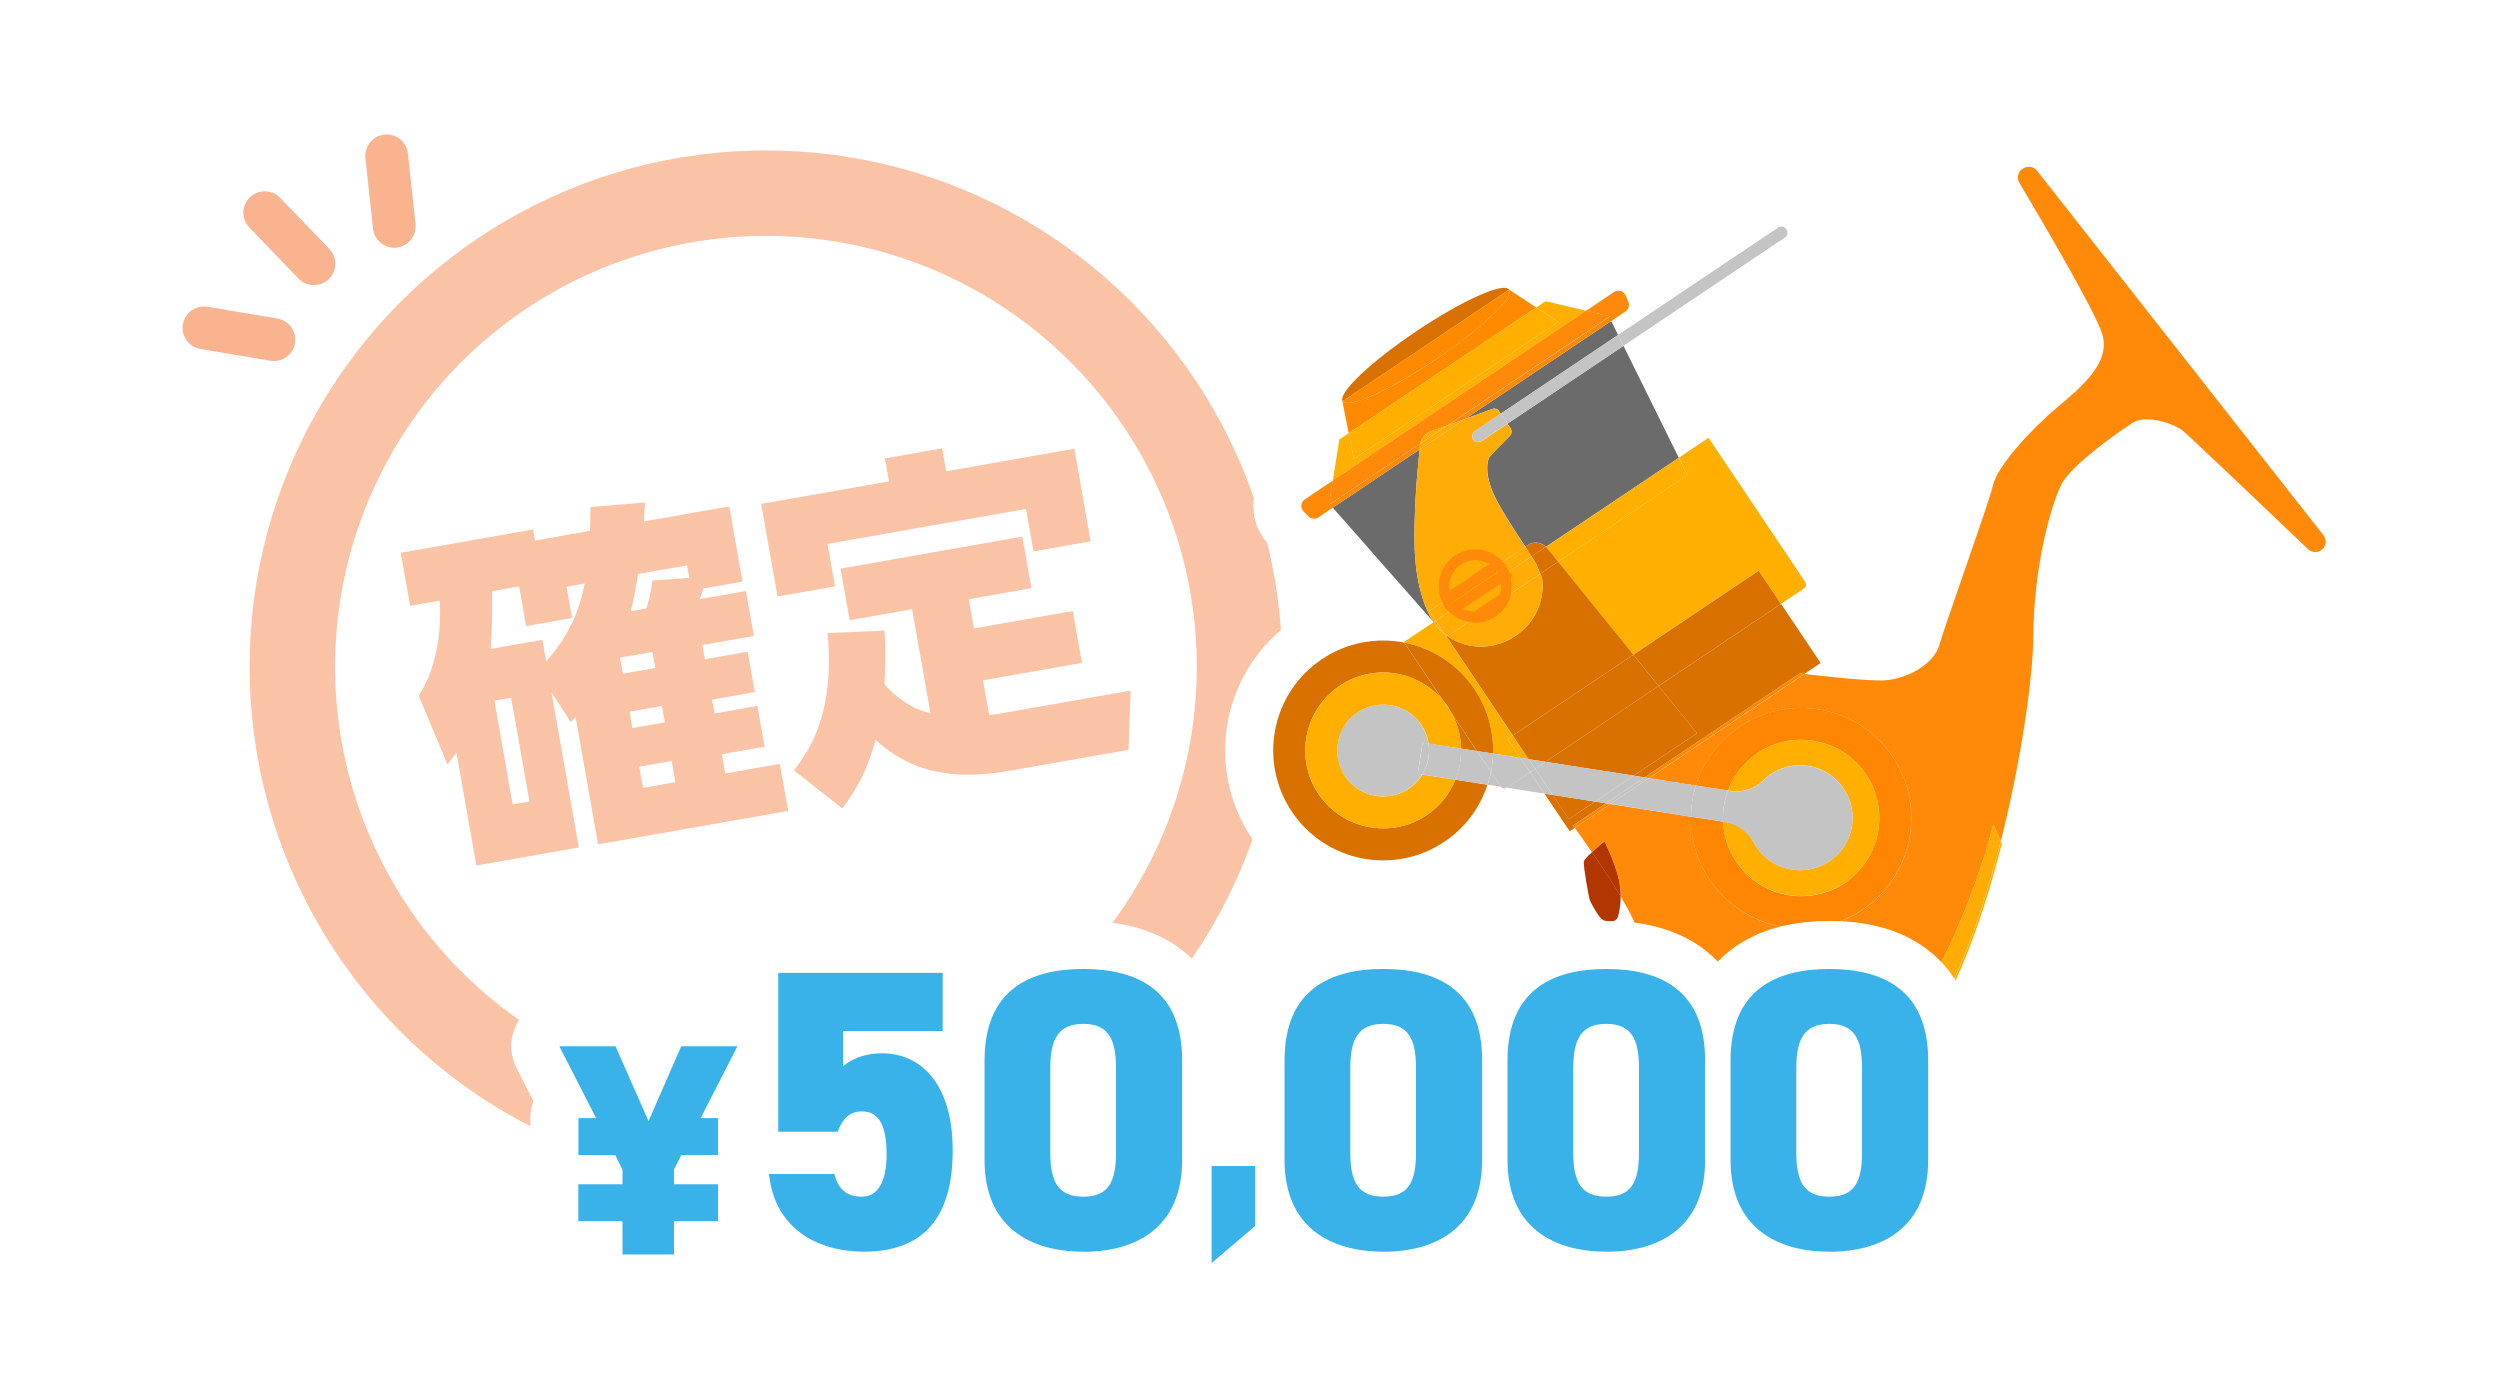 <?xml version="1.0" encoding="UTF-8"?><svg id="_レイヤー_1" xmlns="http://www.w3.org/2000/svg" xmlns:xlink="http://www.w3.org/1999/xlink" viewBox="0 0 270 150"><defs><style>.cls-1{stroke-miterlimit:10;}.cls-1,.cls-2{stroke:#ff8908;stroke-width:1.15px;}.cls-1,.cls-2,.cls-3{fill:#ffac07;}.cls-2,.cls-4,.cls-5,.cls-6,.cls-7{stroke-linecap:round;stroke-linejoin:round;}.cls-4{stroke:#fff;stroke-width:10.38px;}.cls-4,.cls-5,.cls-6,.cls-7,.cls-8{fill:none;}.cls-5{stroke:url(#_名称未設定グラデーション_8);}.cls-5,.cls-6,.cls-7{stroke-width:4.62px;}.cls-6{stroke:url(#_名称未設定グラデーション_8-2);}.cls-7{stroke:url(#_名称未設定グラデーション_8-3);}.cls-9{opacity:.4;}.cls-10{opacity:.5;}.cls-8{stroke:#f3681e;stroke-width:9.23px;}.cls-11{fill:#38b2e8;}.cls-11,.cls-12,.cls-13,.cls-14,.cls-15,.cls-16,.cls-17,.cls-18,.cls-19,.cls-20,.cls-21,.cls-3{stroke-width:0px;}.cls-12{fill:#c4c4c4;}.cls-13{fill:#d87100;}.cls-14{fill:#b23600;}.cls-15{fill:#ff8908;}.cls-16{fill:#ff8a00;}.cls-17{fill:#ff8603;}.cls-18{fill:#6b6b6b;}.cls-19{fill:#f3681e;}.cls-20{fill:#ffaf00;}.cls-21{fill:#fff;}</style><linearGradient id="_名称未設定グラデーション_8" x1="-603.11" y1="-814.44" x2="-592.3" y2="-814.44" gradientTransform="translate(755.03 -679.05) rotate(-97.96)" gradientUnits="userSpaceOnUse"><stop offset="0" stop-color="#f3681e"/><stop offset="1" stop-color="#f3681e"/></linearGradient><linearGradient id="_名称未設定グラデーション_8-2" x1="-610.63" y1="-821.26" x2="-603.71" y2="-821.26" xlink:href="#_名称未設定グラデーション_8"/><linearGradient id="_名称未設定グラデーション_8-3" x1="-600.31" y1="-802.92" x2="-588.04" y2="-802.92" xlink:href="#_名称未設定グラデーション_8"/></defs><rect class="cls-21" width="270" height="150"/><g class="cls-9"><circle class="cls-8" cx="82.72" cy="72.01" r="51.15"/><path class="cls-19" d="m69.66,54.27c-.03.7-.05.82-.11,2.04l9.21-1.62,1.43,8.12-4.21.74c-.15.45-.23.66-.42,1.16l5-.88.86,4.85-5.56.98.27,1.54,4.62-.82.77,4.36-4.62.82.27,1.5,4.62-.82.78,4.4-4.62.82.37,2.07,5.9-1.04.9,5.08-20.53,3.62-2.42-13.73c-.13.14-.2.19-.53.52l-2.08-3.2,2.95,16.74-11.06,1.95-2.15-12.18c-.15.22-.38.49-.98,1.26l-3.09-7.4c2.18-3.49,2.42-7.6,2.26-10.29l-3.2.56-1.01-5.72,14.29-2.52.21,1.2,5.94-1.05c.02-.78.02-1.21.05-2.57l5.88-.49Zm-10.69,17.2c1.09-1.28,3.37-3.97,4.17-8.45l-1.96.34.6,3.38-4.96.88-.75-4.29-2.93.52c.03,2.36.01,3.8-.14,6.23l5.57-.98.42,2.37Zm-3.77,3.88l-1.81.32,1.98,11.21,1.81-.32-1.98-11.21Zm15.26-4.94l-3.5.62.31,1.73,3.5-.62-.31-1.73Zm1.03,5.83l-3.5.62.31,1.77,3.5-.62-.31-1.77Zm-2.59-14.24c-.25,1.67-.44,2.56-.77,4.01l1.69-.3c.17-.57.44-1.44.63-3.02l3.99-.28-.24-1.35-5.3.93Zm3.64,20.18l-3.5.62.4,2.29,3.5-.62-.4-2.29Z"/><path class="cls-19" d="m101.75,48.42l.44,2.48,13.84-2.44,1.76,10-6.17,1.09-.81-4.59-21.44,3.78.81,4.59-6.21,1.09-1.76-10,13.8-2.43-.44-2.48,6.17-1.09Zm-3.26,17.37l-6.73,1.19-.98-5.57,19.63-3.46.98,5.57-6.77,1.19.56,3.16,10.68-1.88.99,5.6-10.68,1.88.66,3.76c.95-.13,1.51-.23,1.89-.29l13.39-2.36-.23,6.4-12.9,2.27c-8.69,1.53-12.38-1.58-14.43-3.35-.78,2.85-1.61,4.74-3.58,7.42l-5.22-4.12c1.74-2.25,4.41-6.21,3.63-14.83l6.16-.27c.14,2.54.07,3.94-.02,5.82,1.29,1.4,2.9,2.63,4.97,3.12l-1.98-11.24Z"/></g><path class="cls-4" d="m171.93,92.04c-.46.42-.86.84-.88,1.02-.06.43.51,3.82.67,4.2.16.38.93,1.82,1.4,2.09s1.35.27,1.57-.22c.14-.33.34-1.23.34-2.34-.94-1.58-2.11-3.33-3.09-4.76Z"/><path class="cls-4" d="m162.98,31.28c-.57-.85-5.05,1.16-10.01,4.49-4.96,3.33-8.52,6.71-7.95,7.56h0l17.97-12.05h0Z"/><path class="cls-4" d="m162.99,31.27h-.01c.57.86-2.99,4.24-7.95,7.57-4.96,3.33-9.44,5.34-10.01,4.49l-.04.03.68,3.43,20.25-13.58-2.92-1.93Z"/><path class="cls-4" d="m155.03,38.84c4.96-3.33,8.52-6.71,7.95-7.56l-17.97,12.05c.57.85,5.05-1.16,10.01-4.49Z"/><polygon class="cls-4" points="166.92 32.53 165.91 33.21 168.28 34.77 146.21 49.57 145.66 46.79 144.65 47.46 143.94 51.9 171.29 33.56 166.92 32.53"/><polygon class="cls-4" points="168.28 34.77 165.91 33.21 145.66 46.79 146.21 49.57 168.28 34.77"/><path class="cls-4" d="m152.79,59.39c-.14-3.8.27-8.45.53-10.85l-9.38,6.29,10.88,12.35s0-.01-.01-.02c-.2-.28-1.83-2.73-2.02-7.78Z"/><path class="cls-4" d="m161.17,44.17c.27-.1.57,0,.73.24l.18.27,12.67-8.5-.74-1.51-15.03,10.08-.72.48c1.21-.44,2.33-.85,2.91-1.06Z"/><path class="cls-4" d="m163.15,46.28c.16.25.13.57-.07.78-.64.64-1.92,1.93-2.18,2.27-.35.46-.6,2.16.74,4.71.84,1.6,2.12,3.51,3.09,5l.27-.18c.62-.42,1.44-.32,1.96.2l14.35-9.62-5.97-12.09-12.53,8.4.35.52Z"/><path class="cls-4" d="m220,18.44c-.36-.46-1.02-.57-1.51-.24l-.06.04c-.5.33-.65,1-.34,1.51,1.9,3.19,8.15,13.76,8.94,16.3.93,2.99-1.9,5.48-4.85,7.95-2.95,2.46-6.47,6.4-6.92,8.36-.45,1.96-5.21,15.14-5.81,17.3s-3.73,3.77-6.14,3.83c-2.01.04-6.88-.52-8.43-.7l-16.79,11.26,5.07.8c.78-2.51,2.38-4.79,4.74-6.37,5.46-3.66,12.85-2.2,16.51,3.26,3.66,5.46,2.2,12.85-3.26,16.51-5.46,3.66-12.85,2.2-16.51-3.26-1.4-2.08-2.04-4.45-2.01-6.78l-8.71-1.37-3.84,2.57c.32.45,1.02,1.42,1.85,2.63.63-.58,1.36-1.17,1.36-1.17,0,0,1.19,2.43,1.57,4.23.12.59.16,1.16.16,1.7.83,1.39,1.49,2.64,1.7,3.41.31,1.17,1.31,2.94,2.6,4.79,3.31-.6,5.3,2.36,7.63,4.32,2.34,1.95,9.92,4.06,12.7,4.39,2.79.33,3.65-.83,5.18-2.35,7.12-8.49,10.45-22.34,10.45-22.34l.81,1.82c2.25-8.91,3.48-17.8,3.5-22.02.05-7.81,1.99-14.54,3.1-16.61s6.2-5.63,7.64-6.55c1.44-.92,4.44.06,5.43.87.81.67,10.25,9.67,13.51,12.78.55.52,1.44.37,1.78-.31.2-.39.15-.86-.12-1.2l-30.93-39.36Z"/><path class="cls-4" d="m173.29,90.87s-.73.59-1.36,1.17c.98,1.43,2.15,3.18,3.09,4.76,0-.53-.04-1.11-.16-1.7-.38-1.8-1.57-4.23-1.57-4.23Z"/><path class="cls-4" d="m183.26,79.19l-6.83,4.58,1.18.19,16.77-11.24s.19.02.49.06l1.76-1.18-4.28-6.38-13.22,8.87,4.13,5.1Z"/><path class="cls-4" d="m173.44,86.76l-1.18-.19-2.82,1.89-1.75-2.61-.89-.14,2.73,4.07.56-.38c-.12-.17-.19-.26-.19-.26l3.55-2.38Z"/><path class="cls-4" d="m173.44,86.76l-3.55,2.38s.07.1.19.26l3.84-2.57-.47-.07Z"/><path class="cls-4" d="m177.61,83.96l.47.07,16.79-11.26c-.3-.04-.49-.06-.49-.06l-16.77,11.24Z"/><path class="cls-4" d="m159.25,74.44c1.43,2.13,2.07,4.56,2,6.95l2.95.46-1.37-2.04.55-.37-7.16-10.68h0s-.39-.44-.39-.44c-.37-.33-.71-.7-1-1.13l-3.21,2.15.03.05c2.99.58,5.76,2.31,7.59,5.04Z"/><path class="cls-4" d="m168.28,60.67l8.12,10.03,13.54-9.08,2.41,3.59,2.48-1.66c.23-.15.29-.46.14-.69l-10.45-15.58-3.21,2.16.93,1.87-13.96,9.36Z"/><path class="cls-4" d="m162.73,85.08l-.61-.1c.16.17.4.21.61.1Z"/><path class="cls-4" d="m155.83,68.32l.39.44h0s-.16-.24-.16-.24c-.08-.06-.15-.13-.22-.19Z"/><path class="cls-4" d="m167.06,59.18l1.21,1.5,13.96-9.36-.93-1.87-14.35,9.62s.08.07.11.11Z"/><polygon class="cls-4" points="163.38 79.44 162.83 79.81 164.2 81.85 165.09 81.99 163.38 79.44"/><polygon class="cls-4" points="176.4 70.71 179.13 74.08 192.35 65.22 189.94 61.63 176.4 70.71"/><path class="cls-4" d="m153.32,48.54c.02-.17.04-.33.05-.48,0-.06.02-.11.03-.16l-9.88,6.63.42-2.63-3.02,2.03c-.45.3-.51.93-.13,1.31l.53.53c.29.29.74.33,1.07.1l1.55-1.04h0l9.38-6.29Z"/><path class="cls-4" d="m156.35,45.93c.62-.22,1.27-.46,1.9-.69l.72-.48,16.58-11.12c.34-.23.47-.66.31-1.03l-.29-.69c-.21-.5-.81-.68-1.26-.38l-3.02,2.03,2.59.61-17.53,11.76Z"/><path class="cls-4" d="m153.4,47.9c.13-.61.55-1.11,1.14-1.32.49-.18,1.13-.41,1.8-.65l17.53-11.76-2.59-.61-27.35,18.34-.42,2.63,9.88-6.63Z"/><rect class="cls-4" x="142.99" y="51.69" width="11.29" height="0" transform="translate(-3.6 91.54) rotate(-33.85)"/><polygon class="cls-4" points="158.25 45.24 158.97 44.75 158.25 45.24 158.25 45.24"/><path class="cls-4" d="m166.95,59.07c-.52-.52-1.34-.62-1.96-.2l-.27.18c.25.39.48.74.68,1.06l1.55-1.04Z"/><polygon class="cls-4" points="169.43 88.47 172.26 86.57 167.68 85.85 169.43 88.47"/><polygon class="cls-4" points="176.43 83.77 183.26 79.19 179.13 74.08 166.91 82.28 176.43 83.77"/><path class="cls-4" d="m168.28,60.67l-1.93,1.3c.1.26.19.47.19.47.33,2.33-.72,4.8-2.89,6.25-2.33,1.57-5.26,1.48-7.33,0l-.09.06,7.16,10.68,13.02-8.73-8.12-10.03Z"/><path class="cls-4" d="m156.05,68.52l.16.24.09-.06c-.09-.06-.17-.12-.25-.18Z"/><path class="cls-4" d="m165.98,61.07s.21.52.37.9l1.93-1.3-1.21-1.5s-.07-.08-.11-.11l-1.55,1.04c.25.4.45.73.57.96Z"/><polygon class="cls-4" points="166.91 82.28 179.13 74.08 176.4 70.71 163.38 79.44 165.09 81.99 166.91 82.28"/><path class="cls-4" d="m192.76,25.66c.3-.2.38-.6.18-.9h0c-.2-.3-.6-.38-.9-.18l-17.29,11.59.58,1.18,17.43-11.69Z"/><polygon class="cls-4" points="162.8 45.76 175.33 37.36 174.75 36.18 162.08 44.68 162.8 45.76"/><polygon class="cls-4" points="154.83 67.18 154.83 67.19 154.83 67.19 154.83 67.19 154.83 67.18"/><path class="cls-4" d="m155.06,67.04l-.7-1.05,1.91-1.28c-.69-1.48-.22-3.28,1.18-4.21,1.4-.94,3.24-.69,4.35.51l2.92-1.96c-.97-1.48-2.25-3.39-3.09-5-1.34-2.55-1.09-4.26-.74-4.71.26-.34,1.55-1.64,2.18-2.27.21-.21.24-.54.07-.78l-.35-.52-2.78,1.87c-.3.2-.7.12-.9-.18-.2-.3-.12-.7.18-.9l2.78-1.87-.18-.27c-.16-.24-.46-.34-.73-.24-.58.22-1.7.62-2.91,1.06l-4.93,3.31c-.25,2.39-.67,7.04-.53,10.85.19,5.05,1.83,7.5,2.02,7.78,0,0,0,.01.01.02h0s.23-.14.23-.14Z"/><path class="cls-4" d="m154.83,67.19h0c.29.43.63.8,1,1.13l-1-1.13Z"/><path class="cls-4" d="m155.06,67.04l-.23.15,1,1.13c.07.07.15.13.22.19l-.99-1.48Z"/><path class="cls-4" d="m156.35,45.93l-2.95,1.98c-.01.05-.02.11-.03.16-.02.15-.03.31-.05.48l4.93-3.31c-.63.23-1.29.47-1.9.69Z"/><path class="cls-4" d="m154.55,46.58c-.59.21-1.02.72-1.14,1.32l2.95-1.98c-.68.25-1.31.47-1.8.65Z"/><rect class="cls-4" x="152.82" y="46.89" width="5.94" height="0" transform="translate(.28 94.7) rotate(-33.84)"/><path class="cls-4" d="m162.47,62.07l2.94-1.97c-.2-.32-.43-.67-.68-1.06l-2.92,1.96c.12.13.23.26.33.41.14.21.25.43.34.65Z"/><path class="cls-4" d="m156.53,65.17c-.1-.15-.18-.31-.26-.46l-1.91,1.28.7,1.05,1.94-1.3c-.17-.17-.34-.35-.48-.56Z"/><path class="cls-4" d="m161.21,66.1c-.58.39-1.23.57-1.87.57l-3.03,2.03c2.07,1.48,5,1.56,7.33,0,2.17-1.45,3.22-3.93,2.89-6.25,0,0-.08-.21-.19-.47l-3.89,2.61c-.25.6-.66,1.13-1.24,1.52Z"/><path class="cls-4" d="m156.31,68.7l3.03-2.03c-.85,0-1.69-.32-2.33-.93l-1.94,1.3.99,1.48c.08.07.17.12.25.18Z"/><path class="cls-4" d="m165.41,60.1l-2.94,1.97c.32.82.3,1.72-.02,2.51l3.89-2.61c-.15-.38-.34-.86-.37-.9-.12-.23-.32-.57-.57-.96Z"/><path class="cls-4" d="m159.29,46.54c-.3.2-.38.6-.18.9.2.3.6.38.9.18l2.78-1.87-.72-1.08-2.78,1.87Z"/><path class="cls-4" d="m157.45,60.5c-1.4.94-1.86,2.74-1.18,4.21l5.53-3.71c-1.11-1.2-2.95-1.45-4.35-.51Z"/><path class="cls-4" d="m157.01,65.74l5.47-3.66c-.09-.22-.2-.44-.34-.65-.1-.15-.21-.29-.33-.41l-5.53,3.71c.07.16.16.31.26.46.14.21.3.39.48.56Z"/><path class="cls-4" d="m162.45,64.58l-3.11,2.09c.65,0,1.3-.18,1.87-.57.58-.39.99-.92,1.24-1.52Z"/><path class="cls-4" d="m162.47,62.07l-5.47,3.66c.64.61,1.48.93,2.33.93l3.11-2.09c.32-.79.34-1.69.02-2.51Z"/><path class="cls-4" d="m189.81,81.33c3.87-2.59,9.13-1.56,11.72,2.31,2.59,3.87,1.56,9.13-2.31,11.72-3.87,2.59-9.13,1.56-11.72-2.31-.89-1.33-1.34-2.82-1.41-4.31l-3.47-.54c-.03,2.33.62,4.69,2.01,6.78,3.66,5.46,11.05,6.92,16.51,3.26,5.46-3.66,6.92-11.05,3.26-16.51-3.66-5.46-11.05-6.92-16.51-3.26-2.35,1.58-3.96,3.85-4.74,6.37l3.47.54c.6-1.59,1.67-3.02,3.19-4.04Z"/><path class="cls-4" d="m199.22,95.36c3.87-2.59,4.91-7.85,2.31-11.72-2.59-3.87-7.85-4.91-11.72-2.31-1.52,1.02-2.59,2.45-3.19,4.04l.24.04c1.29.2,2.62-.19,3.55-1.12,1.29-1.28,3.17-1.92,5.1-1.54,2.83.56,4.82,3.22,4.55,6.08-.31,3.29-3.31,5.59-6.53,5.08-1.85-.29-3.34-1.44-4.15-2.98-.61-1.17-1.75-1.96-3.05-2.17l-.24-.04c.07,1.49.52,2.98,1.41,4.31,2.59,3.87,7.85,4.91,11.72,2.31Z"/><path class="cls-4" d="m189.38,90.95c.81,1.54,2.3,2.69,4.15,2.98,3.21.5,6.22-1.8,6.53-5.08.27-2.87-1.72-5.53-4.55-6.08-1.93-.38-3.81.26-5.1,1.54-.93.92-2.26,1.32-3.55,1.12l-.24-.04c-.4,1.07-.58,2.22-.53,3.37l.24.04c1.3.2,2.44,1,3.05,2.17Z"/><path class="cls-4" d="m154.07,88.04c-3.85,2.58-9.09,1.55-11.68-2.3-2.58-3.85-1.55-9.09,2.3-11.68,3.62-2.43,8.45-1.67,11.17,1.62l-4.21-6.28c-2.97-.58-6.17-.03-8.88,1.79-5.45,3.65-6.9,11.03-3.25,16.47,3.65,5.45,11.03,6.9,16.47,3.25,2.29-1.53,3.86-3.73,4.66-6.16l-3.47-.54c-.61,1.51-1.66,2.86-3.11,3.83Z"/><path class="cls-4" d="m157.79,80.85l1.72.27-2.7-4.03c.63,1.19.95,2.47.98,3.76Z"/><path class="cls-4" d="m156.38,76.36c.16.24.3.48.44.73l2.7,4.03,1.73.27c.07-2.39-.57-4.82-2-6.95-1.83-2.73-4.6-4.46-7.59-5.04l4.21,6.28c.18.22.35.44.51.68Z"/><path class="cls-4" d="m155.87,75.68c-2.72-3.29-7.55-4.05-11.17-1.62-3.85,2.58-4.89,7.82-2.3,11.68,2.58,3.85,7.82,4.89,11.68,2.3,1.45-.97,2.5-2.32,3.11-3.83l-3.58-.56c-.36.59-.85,1.12-1.46,1.53-2.27,1.52-5.36.91-6.88-1.36-1.52-2.27-.91-5.36,1.36-6.88,2.27-1.52,5.36-.92,6.89,1.36.42.62.67,1.31.78,2.01l3.51.55c-.03-1.28-.34-2.57-.98-3.76l-.95-1.41Z"/><path class="cls-4" d="m156.38,76.36c-.16-.24-.33-.46-.51-.68l.95,1.41c-.13-.25-.28-.49-.44-.73Z"/><path class="cls-4" d="m162.76,85.06s-.02,0-.03.01l4.06.64-1.55-2.31-2.48,1.66Z"/><path class="cls-4" d="m161.03,83.37c-.09.47-.22.92-.37,1.38l1.47.23s-.04-.03-.05-.05l-1.04-1.55Z"/><path class="cls-4" d="m182.62,88.2c.02-1.14.19-2.28.53-3.37l-5.07-.8-4.17,2.8,8.71,1.37Z"/><polygon class="cls-4" points="176.43 83.77 172.26 86.57 173.44 86.76 177.61 83.96 176.43 83.77"/><polygon class="cls-4" points="165.79 83.03 165.24 83.4 166.79 85.71 167.68 85.85 165.79 83.03"/><polygon class="cls-4" points="173.44 86.76 173.91 86.83 178.08 84.03 177.61 83.96 173.44 86.76"/><path class="cls-4" d="m165.24,83.4l-1.04-1.55-2.95-.46c-.02.67-.09,1.33-.22,1.99l1.04,1.55s.04.03.05.05l.61.1s.02,0,.03-.01l2.48-1.66Z"/><polygon class="cls-4" points="164.2 81.85 165.24 83.4 165.79 83.03 165.09 81.99 164.2 81.85"/><polygon class="cls-4" points="166.91 82.28 165.79 83.03 167.68 85.85 172.26 86.57 176.43 83.77 166.91 82.28"/><polygon class="cls-4" points="165.09 81.99 165.79 83.03 166.91 82.28 165.09 81.99"/><path class="cls-4" d="m182.62,88.2l3.47.54c-.05-1.15.13-2.3.53-3.37l-3.47-.54c-.34,1.09-.52,2.23-.53,3.37Z"/><path class="cls-4" d="m159.51,81.12l-1.72-.27c.03,1.15-.18,2.29-.61,3.36l3.47.54c.15-.45.28-.91.37-1.38l-1.51-2.26Z"/><path class="cls-4" d="m161.03,83.37c.13-.65.2-1.32.22-1.99l-1.73-.27,1.51,2.26Z"/><path class="cls-4" d="m153.61,83.65l3.58.56c.43-1.07.63-2.21.61-3.36l-3.51-.55c.18,1.16-.06,2.35-.68,3.35Z"/><path class="cls-4" d="m153.65,80.2l.63.1c-.11-.7-.36-1.39-.78-2.01-1.52-2.27-4.61-2.88-6.89-1.36-2.27,1.52-2.88,4.61-1.36,6.88,1.52,2.27,4.61,2.88,6.88,1.36.61-.41,1.1-.94,1.46-1.53l-.48-.08.53-3.37Z"/><path class="cls-4" d="m154.28,80.3l-.63-.1-.53,3.37.48.08c.61-1,.85-2.19.68-3.35Z"/><path class="cls-4" d="m201.07,118.22c-1.62-.23-12.89-3.98-16.14-6.78-1.82-1.57-3.96-4.07-5.61-6.43,0,0,0,0,0,0,1.67,2.41,3.87,5,5.74,6.62,3.25,2.81,14.52,6.55,16.14,6.78,1.62.23,2.77-1.12,7.18-7.46,3.27-4.75,5.92-12.32,7.83-19.87l-.11-.24c-1.91,7.57-4.56,15.17-7.84,19.93-4.41,6.33-5.56,7.69-7.18,7.46Z"/><path class="cls-4" d="m204.83,111.36c-1.53,1.51-2.39,2.68-5.18,2.35-2.79-.33-10.37-2.44-12.7-4.39-2.33-1.95-4.32-4.92-7.63-4.32,1.65,2.36,3.79,4.86,5.61,6.43,3.25,2.81,14.52,6.55,16.14,6.78s2.77-1.12,7.18-7.46c3.28-4.76,5.93-12.35,7.84-19.93l-.81-1.82s-3.33,13.85-10.45,22.34Z"/><path class="cls-14" d="m171.93,92.04c-.46.42-.86.84-.88,1.02-.06.43.51,3.82.67,4.2.16.38.93,1.82,1.4,2.09s1.35.27,1.57-.22c.14-.33.34-1.23.34-2.34-.94-1.58-2.11-3.33-3.09-4.76Z"/><path class="cls-13" d="m162.98,31.28c-.57-.85-5.05,1.16-10.01,4.49-4.96,3.33-8.52,6.71-7.95,7.56h0l17.97-12.05h0Z"/><path class="cls-16" d="m162.99,31.27h-.01c.57.86-2.99,4.24-7.95,7.57-4.96,3.33-9.44,5.34-10.01,4.49l-.04.03.68,3.43,20.25-13.58-2.92-1.93Z"/><path class="cls-16" d="m155.03,38.84c4.96-3.33,8.52-6.71,7.95-7.56l-17.97,12.05c.57.85,5.05-1.16,10.01-4.49Z"/><polygon class="cls-20" points="166.92 32.53 165.91 33.21 168.28 34.77 146.21 49.57 145.66 46.79 144.65 47.46 143.94 51.9 171.29 33.56 166.92 32.53"/><polygon class="cls-20" points="168.28 34.77 165.91 33.21 145.66 46.79 146.21 49.57 168.28 34.77"/><path class="cls-18" d="m152.79,59.39c-.14-3.8.27-8.45.53-10.85l-9.38,6.29,10.88,12.35s0-.01-.01-.02c-.2-.28-1.83-2.73-2.02-7.78Z"/><path class="cls-18" d="m161.17,44.17c.27-.1.57,0,.73.24l.18.27,12.67-8.5-.74-1.51-15.03,10.08-.72.48c1.21-.44,2.33-.85,2.91-1.06Z"/><path class="cls-18" d="m163.15,46.28c.16.25.13.57-.07.78-.64.64-1.92,1.93-2.18,2.27-.35.46-.6,2.16.74,4.71.84,1.6,2.12,3.51,3.09,5l.27-.18c.62-.42,1.44-.32,1.96.2l14.35-9.62-5.97-12.09-12.53,8.4.35.52Z"/><path class="cls-15" d="m220,18.44c-.36-.46-1.02-.57-1.51-.24l-.06.04c-.5.33-.65,1-.34,1.51,1.9,3.19,8.15,13.76,8.94,16.3.93,2.99-1.9,5.48-4.85,7.95-2.95,2.46-6.47,6.4-6.92,8.36-.45,1.96-5.21,15.14-5.81,17.3s-3.73,3.77-6.14,3.83c-2.01.04-6.88-.52-8.43-.7l-16.79,11.26,5.07.8c.78-2.51,2.38-4.79,4.74-6.37,5.46-3.66,12.85-2.2,16.51,3.26,3.66,5.46,2.2,12.85-3.26,16.51-5.46,3.66-12.85,2.2-16.51-3.26-1.4-2.08-2.04-4.45-2.01-6.78l-8.71-1.37-3.84,2.57c.32.45,1.02,1.42,1.85,2.63.63-.58,1.36-1.17,1.36-1.17,0,0,1.19,2.43,1.57,4.23.12.59.16,1.16.16,1.7.83,1.39,1.49,2.64,1.7,3.41.31,1.17,1.31,2.94,2.6,4.79,3.31-.6,5.3,2.36,7.63,4.32,2.34,1.95,9.92,4.06,12.7,4.39,2.79.33,3.65-.83,5.18-2.35,7.12-8.49,10.45-22.34,10.45-22.34l.81,1.82c2.25-8.91,3.48-17.8,3.5-22.02.05-7.81,1.99-14.54,3.1-16.61s6.2-5.63,7.64-6.55c1.44-.92,4.44.06,5.43.87.81.67,10.25,9.67,13.51,12.78.55.52,1.44.37,1.78-.31.2-.39.15-.86-.12-1.2l-30.93-39.36Z"/><path class="cls-14" d="m173.29,90.87s-.73.59-1.36,1.17c.98,1.43,2.15,3.18,3.09,4.76,0-.53-.04-1.11-.16-1.7-.38-1.8-1.57-4.23-1.57-4.23Z"/><path class="cls-13" d="m183.26,79.19l-6.83,4.58,1.18.19,16.77-11.24s.19.02.49.06l1.76-1.18-4.28-6.38-13.22,8.87,4.13,5.1Z"/><path class="cls-13" d="m173.44,86.76l-1.18-.19-2.82,1.89-1.75-2.61-.89-.14,2.73,4.07.56-.38c-.12-.17-.19-.26-.19-.26l3.55-2.38Z"/><path class="cls-17" d="m173.44,86.76l-3.55,2.38s.07.1.19.26l3.84-2.57-.47-.07Z"/><path class="cls-17" d="m177.61,83.96l.47.07,16.79-11.26c-.3-.04-.49-.06-.49-.06l-16.77,11.24Z"/><path class="cls-20" d="m159.25,74.44c1.43,2.13,2.07,4.56,2,6.95l2.95.46-1.37-2.04.55-.37-7.16-10.68h0s-.39-.44-.39-.44c-.37-.33-.71-.7-1-1.13l-3.21,2.15.03.05c2.99.58,5.76,2.31,7.59,5.04Z"/><path class="cls-20" d="m168.28,60.67l8.12,10.03,13.54-9.08,2.41,3.59,2.48-1.66c.23-.15.29-.46.14-.69l-10.45-15.58-3.21,2.16.93,1.87-13.96,9.36Z"/><path class="cls-15" d="m162.73,85.08l-.61-.1c.16.17.4.21.61.1Z"/><path class="cls-15" d="m155.83,68.32l.39.44h0s-.16-.24-.16-.24c-.08-.06-.15-.13-.22-.19Z"/><path class="cls-20" d="m167.06,59.18l1.21,1.5,13.96-9.36-.93-1.87-14.35,9.62s.08.07.11.11Z"/><polygon class="cls-20" points="163.38 79.44 162.83 79.81 164.2 81.85 165.09 81.99 163.38 79.44"/><polygon class="cls-13" points="176.4 70.71 179.13 74.08 192.35 65.22 189.94 61.63 176.4 70.71"/><path class="cls-15" d="m153.32,48.54c.02-.17.04-.33.05-.48,0-.06.02-.11.03-.16l-9.88,6.63.42-2.63-3.02,2.03c-.45.3-.51.93-.13,1.31l.53.53c.29.29.74.33,1.07.1l1.55-1.04h0l9.38-6.29Z"/><path class="cls-15" d="m156.35,45.93c.62-.22,1.27-.46,1.9-.69l.72-.48,16.58-11.12c.34-.23.47-.66.31-1.03l-.29-.69c-.21-.5-.81-.68-1.26-.38l-3.02,2.03,2.59.61-17.53,11.76Z"/><path class="cls-15" d="m153.4,47.9c.13-.61.55-1.11,1.14-1.32.49-.18,1.13-.41,1.8-.65l17.53-11.76-2.59-.61-27.35,18.34-.42,2.63,9.88-6.63Z"/><rect class="cls-15" x="142.99" y="51.69" width="11.29" height="0" transform="translate(-3.6 91.54) rotate(-33.85)"/><polygon class="cls-15" points="158.25 45.24 158.97 44.75 158.25 45.24 158.25 45.24"/><path class="cls-13" d="m166.95,59.07c-.52-.52-1.34-.62-1.96-.2l-.27.18c.25.39.48.74.68,1.06l1.55-1.04Z"/><polygon class="cls-13" points="169.43 88.47 172.26 86.57 167.68 85.85 169.43 88.47"/><polygon class="cls-13" points="176.43 83.77 183.26 79.19 179.13 74.08 166.91 82.28 176.43 83.77"/><path class="cls-13" d="m168.28,60.67l-1.93,1.3c.1.26.19.47.19.47.33,2.33-.72,4.8-2.89,6.25-2.33,1.57-5.26,1.48-7.33,0l-.09.06,7.16,10.68,13.02-8.73-8.12-10.03Z"/><path class="cls-17" d="m156.05,68.52l.16.24.09-.06c-.09-.06-.17-.12-.25-.18Z"/><path class="cls-13" d="m165.98,61.07s.21.52.37.9l1.93-1.3-1.21-1.5s-.07-.08-.11-.11l-1.55,1.04c.25.4.45.73.57.96Z"/><polygon class="cls-13" points="166.91 82.28 179.13 74.08 176.4 70.71 163.38 79.44 165.09 81.99 166.91 82.28"/><path class="cls-12" d="m192.76,25.66c.3-.2.38-.6.18-.9h0c-.2-.3-.6-.38-.9-.18l-17.29,11.59.58,1.18,17.43-11.69Z"/><polygon class="cls-12" points="162.8 45.76 175.33 37.36 174.75 36.18 162.08 44.68 162.8 45.76"/><polygon class="cls-3" points="154.83 67.18 154.83 67.19 154.83 67.19 154.83 67.19 154.83 67.18"/><path class="cls-3" d="m155.06,67.04l-.7-1.05,1.91-1.28c-.69-1.48-.22-3.28,1.18-4.21,1.4-.94,3.24-.69,4.35.51l2.92-1.96c-.97-1.48-2.25-3.39-3.09-5-1.34-2.55-1.09-4.26-.74-4.71.26-.34,1.55-1.64,2.18-2.27.21-.21.24-.54.07-.78l-.35-.52-2.78,1.87c-.3.2-.7.12-.9-.18-.2-.3-.12-.7.18-.9l2.78-1.87-.18-.27c-.16-.24-.46-.34-.73-.24-.58.22-1.7.62-2.91,1.06l-4.93,3.31c-.25,2.39-.67,7.04-.53,10.85.19,5.05,1.83,7.5,2.02,7.78,0,0,0,.01.01.02h0s.23-.14.23-.14Z"/><path class="cls-3" d="m154.83,67.19h0c.29.43.63.8,1,1.13l-1-1.13Z"/><path class="cls-3" d="m155.06,67.04l-.23.15,1,1.13c.07.07.15.13.22.19l-.99-1.48Z"/><path class="cls-3" d="m156.35,45.93l-2.95,1.98c-.01.05-.02.11-.03.16-.02.15-.03.31-.05.48l4.93-3.31c-.63.23-1.29.47-1.9.69Z"/><path class="cls-3" d="m154.55,46.58c-.59.21-1.02.72-1.14,1.32l2.95-1.98c-.68.25-1.31.47-1.8.65Z"/><rect class="cls-3" x="152.82" y="46.89" width="5.94" height="0" transform="translate(.28 94.7) rotate(-33.84)"/><path class="cls-3" d="m162.47,62.07l2.94-1.97c-.2-.32-.43-.67-.68-1.06l-2.92,1.96c.12.13.23.26.33.41.14.21.25.43.34.65Z"/><path class="cls-3" d="m156.53,65.17c-.1-.15-.18-.31-.26-.46l-1.91,1.28.7,1.05,1.94-1.3c-.17-.17-.34-.35-.48-.56Z"/><path class="cls-3" d="m161.21,66.1c-.58.39-1.23.57-1.87.57l-3.03,2.03c2.07,1.48,5,1.56,7.33,0,2.17-1.45,3.22-3.93,2.89-6.25,0,0-.08-.21-.19-.47l-3.89,2.61c-.25.6-.66,1.13-1.24,1.52Z"/><path class="cls-3" d="m156.31,68.7l3.03-2.03c-.85,0-1.69-.32-2.33-.93l-1.94,1.3.99,1.48c.08.07.17.12.25.18Z"/><path class="cls-3" d="m165.41,60.1l-2.94,1.97c.32.82.3,1.72-.02,2.51l3.89-2.61c-.15-.38-.34-.86-.37-.9-.12-.23-.32-.57-.57-.96Z"/><path class="cls-12" d="m159.29,46.54c-.3.2-.38.6-.18.9.2.3.6.38.9.18l2.78-1.87-.72-1.08-2.78,1.87Z"/><path class="cls-1" d="m157.45,60.5c-1.4.94-1.86,2.74-1.18,4.21l5.53-3.71c-1.11-1.2-2.95-1.45-4.35-.51Z"/><path class="cls-1" d="m157.01,65.74l5.47-3.66c-.09-.22-.2-.44-.34-.65-.1-.15-.21-.29-.33-.41l-5.53,3.71c.07.16.16.31.26.46.14.21.3.39.48.56Z"/><path class="cls-2" d="m162.45,64.58l-3.11,2.09c.65,0,1.3-.18,1.87-.57.58-.39.99-.92,1.24-1.52Z"/><path class="cls-1" d="m162.47,62.07l-5.47,3.66c.64.61,1.48.93,2.33.93l3.11-2.09c.32-.79.34-1.69.02-2.51Z"/><path class="cls-17" d="m189.81,81.33c3.87-2.59,9.13-1.56,11.72,2.31,2.59,3.87,1.56,9.13-2.31,11.72-3.87,2.59-9.13,1.56-11.72-2.31-.89-1.33-1.34-2.82-1.41-4.31l-3.47-.54c-.03,2.33.62,4.69,2.01,6.78,3.66,5.46,11.05,6.92,16.51,3.26,5.46-3.66,6.92-11.05,3.26-16.51-3.66-5.46-11.05-6.92-16.51-3.26-2.35,1.58-3.96,3.85-4.74,6.37l3.47.54c.6-1.59,1.67-3.02,3.19-4.04Z"/><path class="cls-20" d="m199.22,95.36c3.87-2.59,4.91-7.85,2.31-11.72-2.59-3.87-7.85-4.91-11.72-2.31-1.52,1.02-2.59,2.45-3.19,4.04l.24.04c1.29.2,2.62-.19,3.55-1.12,1.29-1.28,3.17-1.92,5.1-1.54,2.83.56,4.82,3.22,4.55,6.08-.31,3.29-3.31,5.59-6.53,5.08-1.85-.29-3.34-1.44-4.15-2.98-.61-1.17-1.75-1.96-3.05-2.17l-.24-.04c.07,1.49.52,2.98,1.41,4.31,2.59,3.87,7.85,4.91,11.72,2.31Z"/><path class="cls-12" d="m189.38,90.95c.81,1.54,2.3,2.69,4.15,2.98,3.21.5,6.22-1.8,6.53-5.08.27-2.87-1.72-5.53-4.55-6.08-1.93-.38-3.81.26-5.1,1.54-.93.92-2.26,1.32-3.55,1.12l-.24-.04c-.4,1.07-.58,2.22-.53,3.37l.24.04c1.3.2,2.44,1,3.05,2.17Z"/><path class="cls-13" d="m154.07,88.04c-3.85,2.58-9.09,1.55-11.68-2.3-2.58-3.85-1.55-9.09,2.3-11.68,3.62-2.43,8.45-1.67,11.17,1.62l-4.21-6.28c-2.97-.58-6.17-.03-8.88,1.79-5.45,3.65-6.9,11.03-3.25,16.47,3.65,5.45,11.03,6.9,16.47,3.25,2.29-1.53,3.86-3.73,4.66-6.16l-3.47-.54c-.61,1.51-1.66,2.86-3.11,3.83Z"/><path class="cls-13" d="m157.79,80.85l1.72.27-2.7-4.03c.63,1.19.95,2.47.98,3.76Z"/><path class="cls-13" d="m156.38,76.36c.16.24.3.48.44.73l2.7,4.03,1.73.27c.07-2.39-.57-4.82-2-6.95-1.83-2.73-4.6-4.46-7.59-5.04l4.21,6.28c.18.22.35.44.51.68Z"/><path class="cls-20" d="m155.87,75.68c-2.72-3.29-7.55-4.05-11.17-1.62-3.85,2.58-4.89,7.82-2.3,11.68,2.58,3.85,7.82,4.89,11.68,2.3,1.45-.97,2.5-2.32,3.11-3.83l-3.58-.56c-.36.59-.85,1.12-1.46,1.53-2.27,1.52-5.36.91-6.88-1.36-1.52-2.27-.91-5.36,1.36-6.88,2.27-1.52,5.36-.92,6.89,1.36.42.62.67,1.31.78,2.01l3.51.55c-.03-1.28-.34-2.57-.98-3.76l-.95-1.41Z"/><path class="cls-20" d="m156.38,76.36c-.16-.24-.33-.46-.51-.68l.95,1.41c-.13-.25-.28-.49-.44-.73Z"/><path class="cls-12" d="m162.76,85.06s-.02,0-.03.01l4.06.64-1.55-2.31-2.48,1.66Z"/><path class="cls-12" d="m161.03,83.37c-.09.47-.22.92-.37,1.38l1.47.23s-.04-.03-.05-.05l-1.04-1.55Z"/><path class="cls-12" d="m182.62,88.2c.02-1.14.19-2.28.53-3.37l-5.07-.8-4.17,2.8,8.71,1.37Z"/><polygon class="cls-12" points="176.43 83.77 172.26 86.57 173.44 86.76 177.61 83.96 176.43 83.77"/><polygon class="cls-12" points="165.79 83.03 165.24 83.4 166.79 85.71 167.68 85.85 165.79 83.03"/><polygon class="cls-12" points="173.44 86.76 173.91 86.83 178.08 84.03 177.61 83.96 173.44 86.76"/><path class="cls-12" d="m165.24,83.4l-1.04-1.55-2.95-.46c-.02.67-.09,1.33-.22,1.99l1.04,1.55s.04.03.05.05l.61.1s.02,0,.03-.01l2.48-1.66Z"/><polygon class="cls-12" points="164.2 81.85 165.24 83.4 165.79 83.03 165.09 81.99 164.2 81.85"/><polygon class="cls-12" points="166.91 82.28 165.79 83.03 167.68 85.85 172.26 86.57 176.43 83.77 166.91 82.28"/><polygon class="cls-12" points="165.09 81.99 165.79 83.03 166.91 82.28 165.09 81.99"/><path class="cls-12" d="m182.62,88.2l3.47.54c-.05-1.15.13-2.3.53-3.37l-3.47-.54c-.34,1.09-.52,2.23-.53,3.37Z"/><path class="cls-12" d="m159.51,81.12l-1.72-.27c.03,1.15-.18,2.29-.61,3.36l3.47.54c.15-.45.28-.91.37-1.38l-1.51-2.26Z"/><path class="cls-12" d="m161.03,83.37c.13-.65.2-1.32.22-1.99l-1.73-.27,1.51,2.26Z"/><path class="cls-12" d="m153.61,83.65l3.58.56c.43-1.07.63-2.21.61-3.36l-3.51-.55c.18,1.16-.06,2.35-.68,3.35Z"/><path class="cls-12" d="m153.65,80.2l.63.1c-.11-.7-.36-1.39-.78-2.01-1.52-2.27-4.61-2.88-6.89-1.36-2.27,1.52-2.88,4.61-1.36,6.88,1.52,2.27,4.61,2.88,6.88,1.36.61-.41,1.1-.94,1.46-1.53l-.48-.08.53-3.37Z"/><path class="cls-12" d="m154.28,80.3l-.63-.1-.53,3.37.48.08c.61-1,.85-2.19.68-3.35Z"/><path class="cls-3" d="m201.07,118.22c-1.62-.23-12.89-3.98-16.14-6.78-1.82-1.57-3.96-4.07-5.61-6.43,0,0,0,0,0,0,1.67,2.41,3.87,5,5.74,6.62,3.25,2.81,14.52,6.55,16.14,6.78,1.62.23,2.77-1.12,7.18-7.46,3.27-4.75,5.92-12.32,7.83-19.87l-.11-.24c-1.91,7.57-4.56,15.17-7.84,19.93-4.41,6.33-5.56,7.69-7.18,7.46Z"/><path class="cls-3" d="m204.83,111.36c-1.53,1.51-2.39,2.68-5.18,2.35-2.79-.33-10.37-2.44-12.7-4.39-2.33-1.95-4.32-4.92-7.63-4.32,1.65,2.36,3.79,4.86,5.61,6.43,3.25,2.81,14.52,6.55,16.14,6.78s2.77-1.12,7.18-7.46c3.28-4.76,5.93-12.35,7.84-19.93l-.81-1.82s-3.33,13.85-10.45,22.34Z"/><g class="cls-10"><line class="cls-5" x1="28.59" y1="22.97" x2="33.9" y2="28.48"/><line class="cls-6" x1="22.03" y1="35.41" x2="29.58" y2="36.68"/><line class="cls-7" x1="41.76" y1="16.83" x2="42.58" y2="24.44"/></g><path class="cls-4" d="m90.46,122.23h-6.41v-17.16h17.76v6.28h-10.75v3.79c.77-.6,1.98-1.38,4.22-1.38,4.09,0,7.61,3.18,7.61,10.5s-3.23,10.92-9.59,10.92c-5.16,0-9.68-2.62-10.24-8.39h7.05c.39,1.55,1.25,2.45,2.97,2.45s2.67-1.59,2.67-4.56c0-3.14-.82-4.65-2.67-4.65-1.33,0-2.06.77-2.62,2.19Z"/><path class="cls-4" d="m117,135.18c-5.76,0-10.67-2.67-10.67-9.89v-10.75c0-7.66,4.9-9.89,10.67-9.89s10.67,2.24,10.67,9.85v10.8c0,7.23-4.9,9.89-10.67,9.89Zm-3.57-10.71c0,3.18.86,4.77,3.57,4.77s3.53-1.59,3.53-4.77v-9.12c0-3.18-.86-4.77-3.53-4.77s-3.57,1.59-3.57,4.77v9.12Z"/><path class="cls-4" d="m135.55,132.41l-4.7,4v-10.48h4.7v6.47Z"/><path class="cls-4" d="m149.4,135.18c-5.76,0-10.67-2.67-10.67-9.89v-10.75c0-7.66,4.9-9.89,10.67-9.89s10.67,2.24,10.67,9.85v10.8c0,7.23-4.9,9.89-10.67,9.89Zm-3.57-10.71c0,3.18.86,4.77,3.57,4.77s3.53-1.59,3.53-4.77v-9.12c0-3.18-.86-4.77-3.53-4.77s-3.57,1.59-3.57,4.77v9.12Z"/><path class="cls-4" d="m173.48,135.18c-5.76,0-10.67-2.67-10.67-9.89v-10.75c0-7.66,4.9-9.89,10.67-9.89s10.67,2.24,10.67,9.85v10.8c0,7.23-4.9,9.89-10.67,9.89Zm-3.57-10.71c0,3.18.86,4.77,3.57,4.77s3.53-1.59,3.53-4.77v-9.12c0-3.18-.86-4.77-3.53-4.77s-3.57,1.59-3.57,4.77v9.12Z"/><path class="cls-4" d="m197.57,135.18c-5.76,0-10.67-2.67-10.67-9.89v-10.75c0-7.66,4.9-9.89,10.67-9.89s10.67,2.24,10.67,9.85v10.8c0,7.23-4.9,9.89-10.67,9.89Zm-3.57-10.71c0,3.18.86,4.77,3.57,4.77s3.53-1.59,3.53-4.77v-9.12c0-3.18-.86-4.77-3.53-4.77s-3.57,1.59-3.57,4.77v9.12Z"/><path class="cls-4" d="m75.64,120.76h1.91v3.98h-3.97l-.79,1.58v1.58h4.76v3.98h-4.76v3.6h-5.56v-3.6h-4.77v-3.98h4.77v-1.58l-.79-1.58h-3.97v-3.98h1.91l-3.97-7.76h6.07l3.56,8.08,3.53-8.08h6.07l-3.97,7.76Z"/><path class="cls-11" d="m90.46,122.23h-6.41v-17.16h17.76v6.28h-10.75v3.79c.77-.6,1.98-1.38,4.22-1.38,4.09,0,7.61,3.18,7.61,10.5s-3.23,10.92-9.59,10.92c-5.16,0-9.68-2.62-10.24-8.39h7.05c.39,1.55,1.25,2.45,2.97,2.45s2.67-1.59,2.67-4.56c0-3.14-.82-4.65-2.67-4.65-1.33,0-2.06.77-2.62,2.19Z"/><path class="cls-11" d="m117,135.18c-5.76,0-10.67-2.67-10.67-9.89v-10.75c0-7.66,4.9-9.89,10.67-9.89s10.67,2.24,10.67,9.85v10.8c0,7.23-4.9,9.89-10.67,9.89Zm-3.57-10.71c0,3.18.86,4.77,3.57,4.77s3.53-1.59,3.53-4.77v-9.12c0-3.18-.86-4.77-3.53-4.77s-3.57,1.59-3.57,4.77v9.12Z"/><path class="cls-11" d="m135.55,132.41l-4.7,4v-10.48h4.7v6.47Z"/><path class="cls-11" d="m149.4,135.18c-5.76,0-10.67-2.67-10.67-9.89v-10.75c0-7.66,4.9-9.89,10.67-9.89s10.67,2.24,10.67,9.85v10.8c0,7.23-4.9,9.89-10.67,9.89Zm-3.57-10.71c0,3.18.86,4.77,3.57,4.77s3.53-1.59,3.53-4.77v-9.12c0-3.18-.86-4.77-3.53-4.77s-3.57,1.59-3.57,4.77v9.12Z"/><path class="cls-11" d="m173.48,135.18c-5.76,0-10.67-2.67-10.67-9.89v-10.75c0-7.66,4.9-9.89,10.67-9.89s10.67,2.24,10.67,9.85v10.8c0,7.23-4.9,9.89-10.67,9.89Zm-3.57-10.71c0,3.18.86,4.77,3.57,4.77s3.53-1.59,3.53-4.77v-9.12c0-3.18-.86-4.77-3.53-4.77s-3.57,1.59-3.57,4.77v9.12Z"/><path class="cls-11" d="m197.57,135.18c-5.76,0-10.67-2.67-10.67-9.89v-10.75c0-7.66,4.9-9.89,10.67-9.89s10.67,2.24,10.67,9.85v10.8c0,7.23-4.9,9.89-10.67,9.89Zm-3.57-10.71c0,3.18.86,4.77,3.57,4.77s3.53-1.59,3.53-4.77v-9.12c0-3.18-.86-4.77-3.53-4.77s-3.57,1.59-3.57,4.77v9.12Z"/><path class="cls-11" d="m75.64,120.76h1.91v3.98h-3.97l-.79,1.58v1.58h4.76v3.98h-4.76v3.6h-5.56v-3.6h-4.77v-3.98h4.77v-1.58l-.79-1.58h-3.97v-3.98h1.91l-3.97-7.76h6.07l3.56,8.08,3.53-8.08h6.07l-3.97,7.76Z"/></svg>